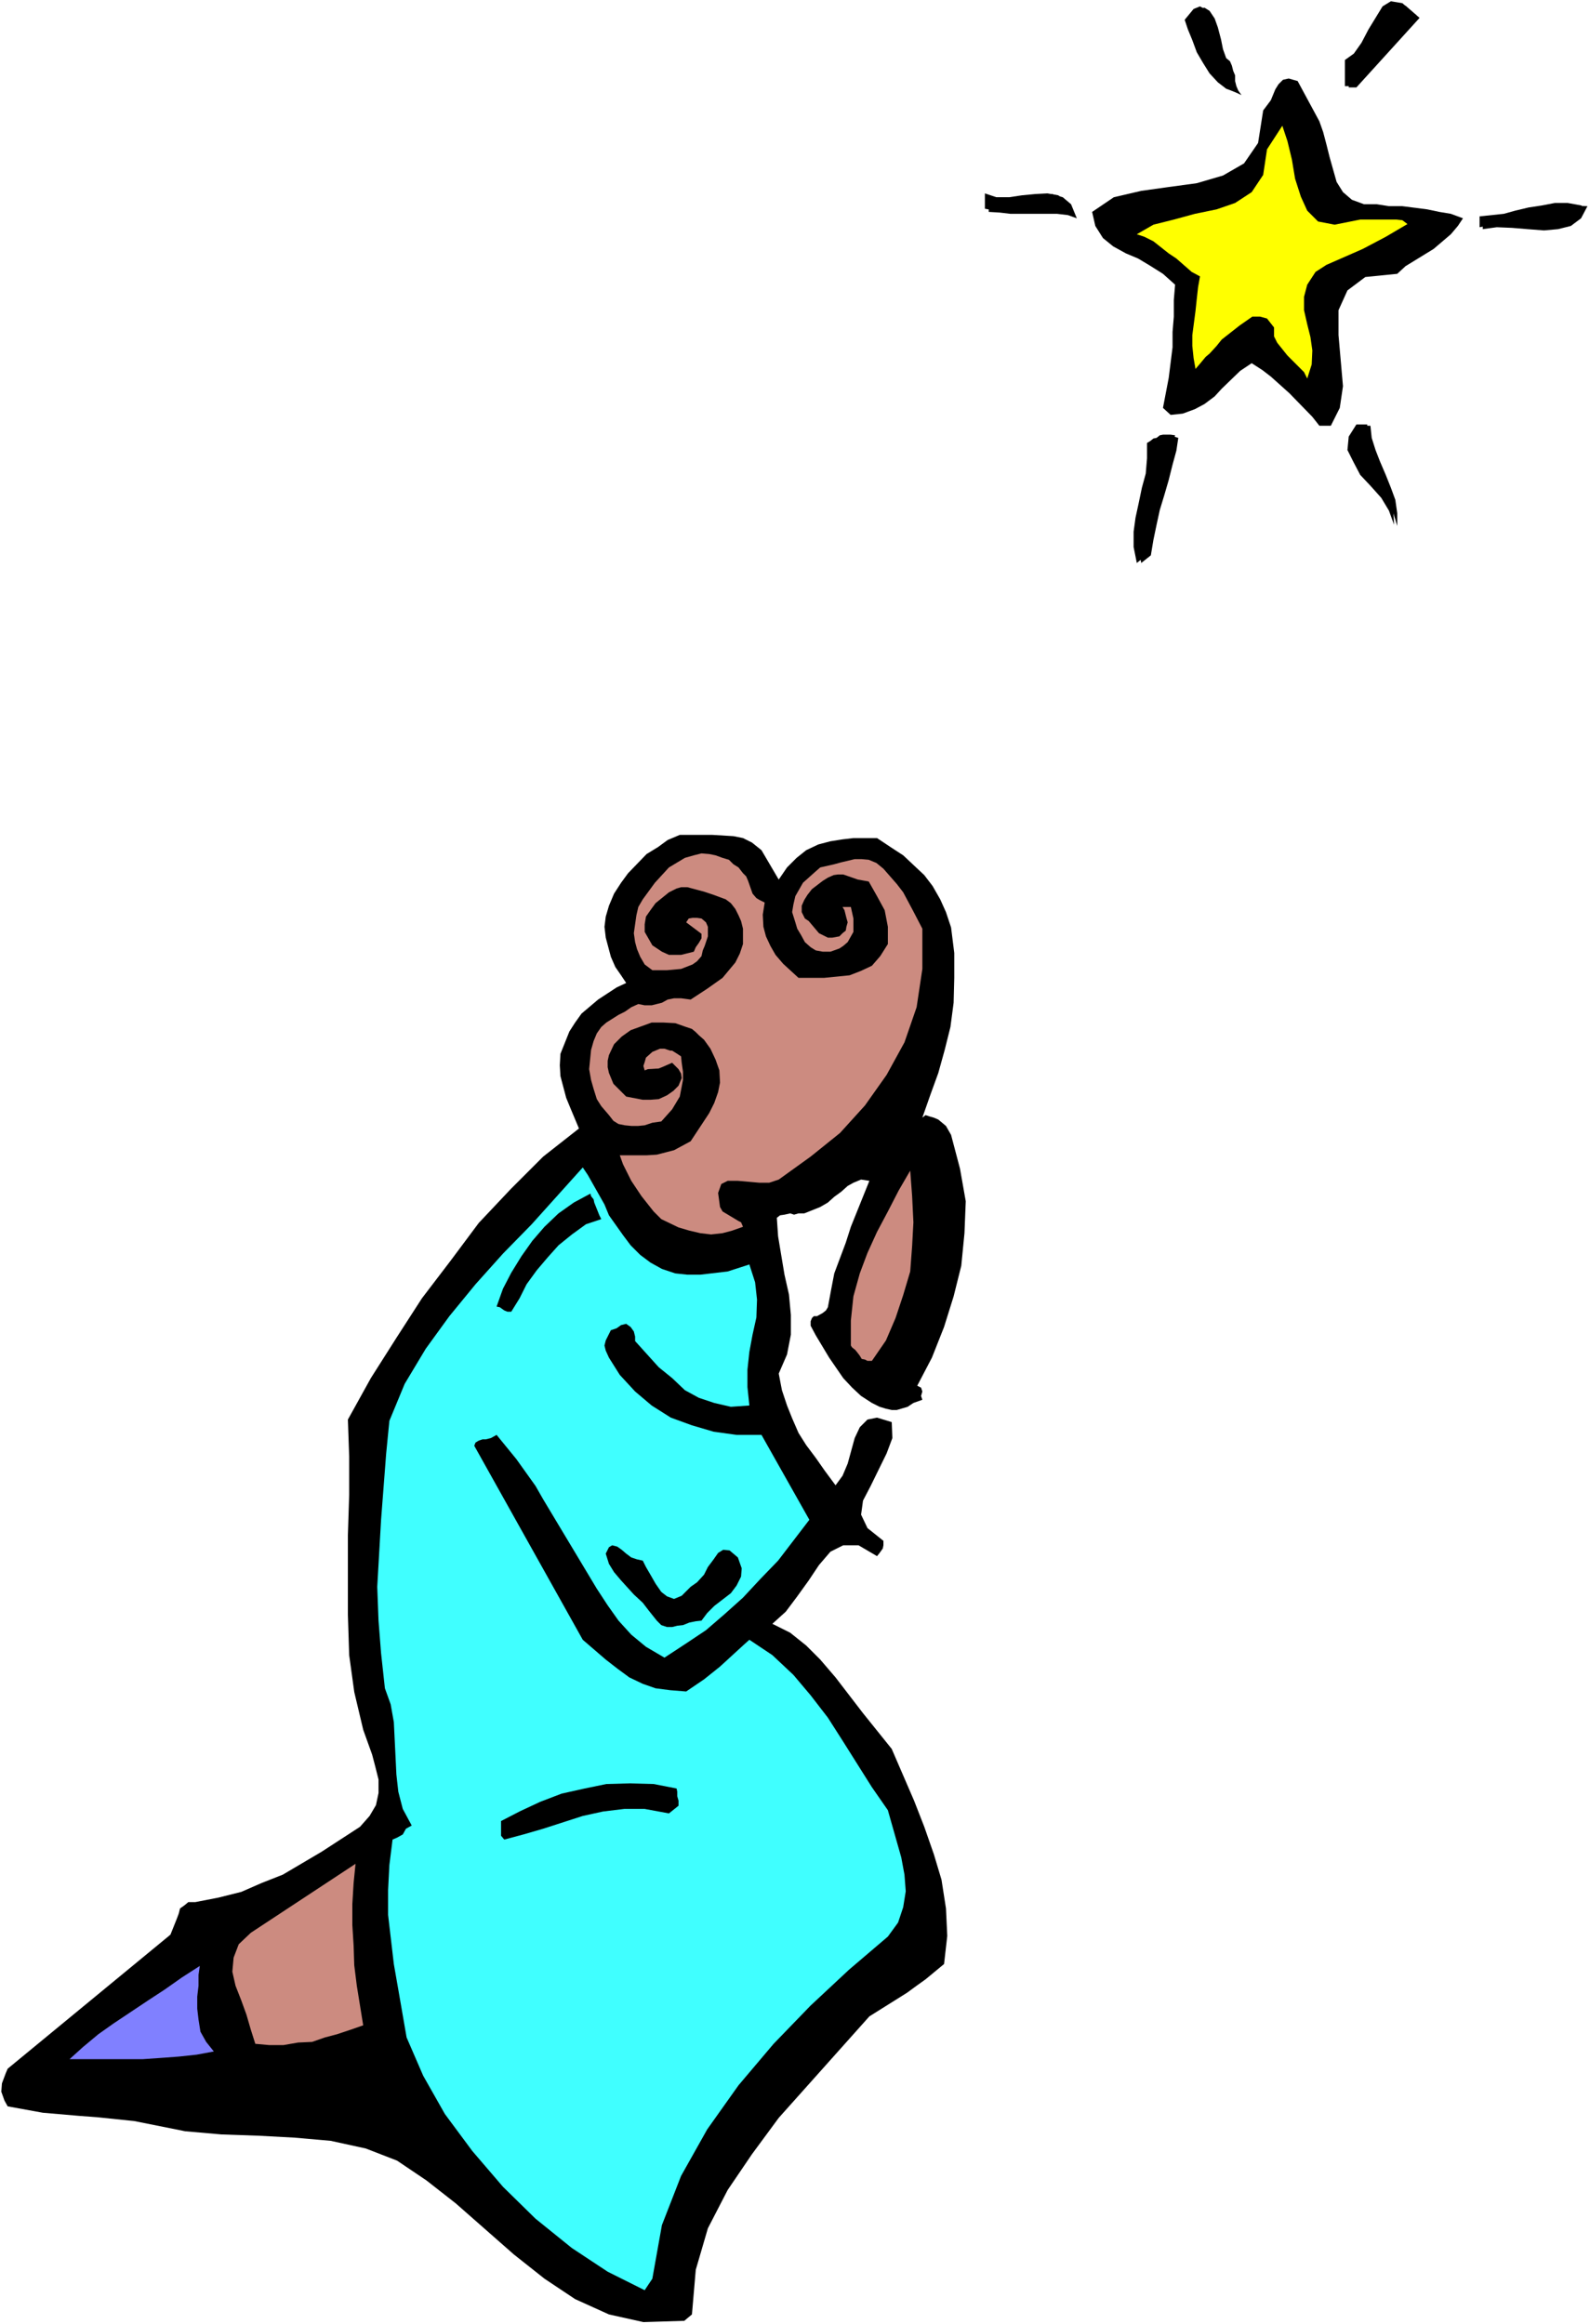 <?xml version="1.0" encoding="UTF-8" standalone="no"?>
<svg
   version="1.0"
   width="106.504mm"
   height="155.668mm"
   id="svg33"
   sodipodi:docname="Prayer 41.wmf"
   xmlns:inkscape="http://www.inkscape.org/namespaces/inkscape"
   xmlns:sodipodi="http://sodipodi.sourceforge.net/DTD/sodipodi-0.dtd"
   xmlns="http://www.w3.org/2000/svg"
   xmlns:svg="http://www.w3.org/2000/svg">
  <rect width="100%" height="100%" fill="#333333" stroke="none"/>
  <sodipodi:namedview
     id="namedview33"
     pagecolor="#ffffff"
     bordercolor="#000000"
     borderopacity="0.25"
     inkscape:showpageshadow="2"
     inkscape:pageopacity="0.0"
     inkscape:pagecheckerboard="0"
     inkscape:deskcolor="#d1d1d1"
     inkscape:document-units="mm" />
  <defs
     id="defs1">
    <pattern
       id="WMFhbasepattern"
       patternUnits="userSpaceOnUse"
       width="6"
       height="6"
       x="0"
       y="0" />
  </defs>
  <path
     style="fill:#ffffff;fill-opacity:1;fill-rule:evenodd;stroke:none"
     d="M 0,588.353 H 402.535 V 0 H 0 Z"
     id="path1" />
  <path
     style="fill:#000000;fill-opacity:1;fill-rule:evenodd;stroke:none"
     d="M 359.389,4.525 343.391,22.138 h -1.939 v -6.625 l 2.424,-1.616 1.939,-2.909 1.616,-2.909 1.939,-3.393 1.778,-2.424 2.101,-1.454 2.586,0.646 z"
     id="path2" />
  <path
     style="fill:#000000;fill-opacity:1;fill-rule:evenodd;stroke:none"
     d="m 310.425,14.705 0.97,0.808 0.485,1.131 0.323,1.293 0.485,1.131 v 1.454 l 0.323,1.293 0.485,1.131 0.808,1.131 -2.424,-1.131 -2.586,-1.616 -1.778,-2.262 -1.778,-2.424 -1.616,-3.07 -1.454,-2.747 -0.97,-3.07 -0.97,-2.424 2.262,-2.909 1.939,-0.485 1.293,0.808 1.293,1.939 0.808,2.262 0.808,3.07 0.485,2.424 z"
     id="path3" />
  <path
     style="fill:#000000;fill-opacity:1;fill-rule:evenodd;stroke:none"
     d="m 334.018,30.702 0.97,2.747 0.808,3.07 0.808,3.232 1.778,6.302 1.616,2.585 2.262,1.939 3.07,1.131 h 3.232 l 3.07,0.485 h 3.394 l 6.302,0.808 3.07,0.646 2.909,0.485 3.07,1.131 -1.293,1.939 -1.778,2.101 -4.363,3.717 -7.11,4.363 -2.101,1.939 -8.08,0.808 -4.525,3.393 -2.262,5.009 v 6.302 l 1.131,12.927 -0.808,5.494 -2.262,4.525 h -2.909 l -1.778,-2.262 -5.817,-5.979 -4.686,-4.201 -2.101,-1.616 -2.747,-1.778 -2.909,1.939 -4.686,4.525 -1.778,1.939 -2.586,1.939 -2.424,1.293 -3.07,1.131 -3.07,0.323 -1.939,-1.778 1.454,-7.595 0.97,-7.756 v -3.878 l 0.323,-3.878 v -4.201 l 0.323,-3.878 -3.07,-2.747 -3.07,-1.939 -3.232,-1.939 -3.07,-1.293 -3.232,-1.778 -2.586,-2.101 -1.939,-3.07 -0.808,-3.555 5.494,-3.717 6.949,-1.616 6.949,-0.97 7.11,-0.97 6.625,-1.939 5.333,-3.07 3.555,-5.171 1.293,-8.241 1.939,-2.585 1.131,-2.747 0.808,-1.293 1.131,-1.131 1.454,-0.323 2.262,0.646 z"
     id="path4" />
  <path
     style="fill:#000000;fill-opacity:1;fill-rule:evenodd;stroke:none"
     d="m 345.33,56.072 h 7.595 l 1.778,0.323 1.293,0.323 1.454,0.485 -5.817,3.555 -5.817,3.07 -6.141,2.424 -3.07,1.454 -2.586,1.616 -2.262,3.07 -0.646,3.07 v 3.232 l 0.97,3.717 0.97,6.787 v 3.555 l -0.97,3.878 -1.131,-1.616 -1.131,-1.616 -3.07,-2.585 -1.293,-1.616 -1.131,-1.616 -0.97,-1.939 v -2.262 l -1.616,-1.778 -1.616,-0.97 h -1.939 l -1.616,0.97 -1.616,0.97 -1.778,1.454 -2.747,2.262 -1.293,1.778 -1.616,1.939 -1.293,0.808 -1.778,1.778 -0.646,1.131 -0.808,-2.909 -0.323,-2.747 V 85.32 l 0.97,-6.302 0.485,-3.07 0.808,-5.817 -4.201,-2.424 -5.656,-4.686 -2.101,-1.454 -2.101,-0.808 -1.939,-0.808 4.04,-2.747 5.171,-1.454 5.171,-1.293 5.817,-1.131 4.848,-1.616 4.201,-3.07 2.586,-4.201 0.97,-6.302 3.717,-5.494 1.616,3.878 1.131,4.686 0.485,4.686 1.454,4.686 1.616,3.555 2.747,2.585 4.363,0.808 z"
     id="path5" />
  <path
     style="fill:#000000;fill-opacity:1;fill-rule:evenodd;stroke:none"
     d="m 272.612,55.264 -2.262,-0.808 -2.747,-0.323 h -2.909 -2.909 -3.07 -2.909 l -2.747,-0.323 -2.747,-0.162 v -4.201 l 2.909,1.131 h 3.07 l 3.394,-0.646 3.232,-0.162 3.394,-0.646 2.747,0.808 2.101,1.778 z"
     id="path6" />
  <path
     style="fill:#000000;fill-opacity:1;fill-rule:evenodd;stroke:none"
     d="m 401.888,52.194 -1.616,3.07 -2.586,1.939 -3.232,0.808 -3.555,0.323 -4.201,-0.323 -3.878,-0.323 -3.878,-0.162 -3.555,0.485 v -2.747 l 3.07,-0.323 3.07,-0.162 3.232,-0.97 3.07,-0.485 3.232,-0.808 3.393,-0.485 h 3.555 z"
     id="path7" />
  <path
     style="fill:#000000;fill-opacity:1;fill-rule:evenodd;stroke:none"
     d="m 346.946,107.781 0.323,3.07 0.97,3.07 1.131,2.909 1.454,3.393 1.293,3.232 1.131,3.07 0.485,3.393 v 3.232 l -0.97,-3.232 -1.939,-3.393 -2.747,-3.07 -2.424,-2.747 -2.262,-3.232 -1.131,-3.07 v -3.393 l 2.101,-3.232 z"
     id="path8" />
  <path
     style="fill:#000000;fill-opacity:1;fill-rule:evenodd;stroke:none"
     d="m 298.305,110.852 -0.485,3.232 -0.97,3.555 -0.97,3.878 -1.131,3.878 -1.131,3.717 -0.808,3.717 -0.808,3.878 -0.646,3.878 -2.424,1.939 -0.808,-3.878 v -3.555 l 0.485,-3.878 0.808,-3.555 0.97,-3.555 0.808,-3.717 0.162,-3.717 v -3.878 l 0.808,-0.646 0.808,-0.162 0.97,-0.646 0.808,-0.323 0.808,-0.485 h 0.808 0.808 z"
     id="path9" />
  <path
     style="fill:#000000;fill-opacity:1;fill-rule:evenodd;stroke:none"
     d="m 192.784,215.239 4.363,7.433 2.101,-3.07 2.424,-2.424 2.424,-1.939 3.07,-1.454 3.07,-0.808 3.07,-0.485 2.747,-0.323 h 3.232 2.747 l 3.394,2.262 3.232,2.101 2.747,2.585 2.586,2.424 2.101,2.747 1.939,3.393 1.454,3.232 1.293,3.878 0.808,6.464 v 6.302 l -0.162,6.302 -0.808,6.14 -1.454,5.817 -1.616,5.817 -1.939,5.333 -2.101,5.979 0.808,-0.646 0.97,0.323 1.131,0.323 1.131,0.485 1.939,1.616 1.293,2.262 2.262,8.564 1.454,8.241 -0.323,8.08 -0.808,8.241 -1.939,7.756 -2.424,7.756 -3.07,7.756 -3.717,7.11 0.97,0.485 0.323,0.97 -0.323,1.131 0.323,0.97 -2.262,0.808 -1.454,0.97 -2.747,0.808 h -1.293 l -1.454,-0.323 -1.616,-0.485 -1.939,-0.97 -2.747,-1.778 -2.262,-2.101 -2.262,-2.424 -3.555,-5.171 -3.394,-5.656 -1.293,-2.424 v -1.131 l 0.323,-0.808 0.485,-0.485 h 0.808 l 1.454,-0.808 0.808,-0.646 0.485,-0.808 0.808,-4.363 0.808,-4.201 1.454,-3.878 1.454,-3.878 1.293,-4.04 4.686,-11.635 -2.101,-0.323 -1.939,0.808 -1.454,0.808 -1.616,1.454 -1.778,1.293 -1.616,1.454 -1.939,1.131 -4.04,1.616 h -1.454 l -1.131,0.323 -0.97,-0.323 -1.454,0.323 -1.131,0.162 -0.808,0.646 0.323,4.686 1.616,9.695 1.131,5.009 0.485,5.171 v 5.009 l -0.97,5.009 -2.101,4.848 0.808,4.201 1.293,3.878 1.293,3.232 1.616,3.717 1.939,3.07 2.424,3.232 2.262,3.232 2.747,3.717 1.778,-2.424 1.293,-3.07 1.778,-6.464 1.293,-2.747 1.939,-1.939 2.424,-0.485 3.717,1.131 0.162,4.04 -1.454,3.878 -4.04,8.241 -1.939,3.717 -0.485,3.555 1.616,3.393 4.04,3.232 v 1.131 l -0.162,0.808 -0.808,1.131 -0.646,0.808 -4.686,-2.747 h -3.878 l -3.232,1.616 -2.909,3.393 -2.586,3.878 -2.909,4.04 -2.909,3.878 -3.394,3.07 4.525,2.262 4.04,3.232 3.555,3.555 3.878,4.525 6.949,9.049 7.272,9.049 5.656,13.089 2.586,6.625 2.424,6.948 1.939,6.464 1.131,7.272 0.323,6.948 -0.808,7.11 -4.686,3.878 -2.262,1.616 -2.424,1.778 -9.534,5.979 -22.947,25.693 -6.787,9.211 -6.141,9.049 -5.009,9.695 -3.07,10.503 -0.97,11.311 -1.939,1.616 -10.342,0.323 -8.726,-1.939 -8.565,-3.878 -7.757,-5.171 -7.757,-6.14 -14.705,-12.927 -7.433,-5.817 -7.433,-5.009 -7.918,-3.07 -8.888,-1.939 -9.211,-0.808 -9.049,-0.485 -9.373,-0.323 -9.211,-0.808 -12.928,-2.585 -9.373,-0.97 -4.363,-0.323 -9.373,-0.808 -8.888,-1.616 -0.808,-1.454 -0.808,-2.262 0.162,-2.101 0.97,-2.585 0.485,-1.131 41.207,-33.934 0.97,-2.424 0.646,-1.616 0.485,-1.293 0.323,-1.293 1.131,-0.808 0.97,-0.808 h 1.778 l 5.817,-1.131 5.817,-1.454 5.171,-2.262 5.333,-2.101 9.857,-5.817 9.696,-6.302 2.424,-2.747 1.616,-2.747 0.646,-3.07 v -3.393 l -0.808,-3.232 -0.808,-3.07 -2.262,-6.302 -2.262,-9.534 -1.293,-9.372 -0.323,-10.18 v -20.199 l 0.323,-10.18 v -9.695 l -0.323,-9.372 5.817,-10.503 6.464,-10.18 6.464,-10.019 7.272,-9.534 7.11,-9.534 8.08,-8.564 8.241,-8.241 9.049,-7.11 -2.101,-5.009 -1.131,-2.747 -1.454,-5.494 -0.162,-2.747 0.162,-2.909 2.262,-5.656 1.454,-2.262 1.616,-2.262 4.201,-3.555 4.686,-3.07 2.424,-1.131 -1.293,-1.939 -1.454,-2.101 -1.131,-2.585 -1.293,-4.848 -0.323,-2.747 0.323,-2.585 0.808,-2.747 1.293,-3.07 1.778,-2.747 1.778,-2.424 4.686,-4.848 2.909,-1.778 2.424,-1.778 3.07,-1.293 h 8.241 l 5.333,0.323 2.424,0.485 2.262,1.131 z"
     id="path10" />
  <path
     style="fill:#000000;fill-opacity:1;fill-rule:evenodd;stroke:none"
     d="m 189.228,221.865 0.808,0.808 0.323,0.808 1.293,3.555 0.646,0.808 0.97,0.808 1.454,0.646 -0.808,3.07 0.162,2.747 0.646,2.424 1.454,2.747 1.293,1.939 1.778,2.262 3.717,3.878 h 6.625 l 6.787,-0.808 2.586,-1.131 2.909,-1.454 2.101,-2.101 1.778,-3.07 v -4.686 l -0.97,-4.201 -1.616,-3.878 -2.424,-3.232 -2.586,-0.646 -1.293,-0.485 -2.586,-0.808 h -0.97 -1.454 l -1.131,0.808 -1.293,0.485 -2.909,2.262 -1.778,2.747 -0.646,1.616 v 1.778 l 1.131,1.616 1.616,1.616 1.778,1.939 0.808,0.646 1.293,0.808 h 1.131 l 1.939,-0.323 1.293,-1.616 0.646,-1.939 -0.808,-2.262 -0.323,-1.131 -0.323,-0.808 h 2.101 l 0.808,3.07 v 1.616 l -0.323,1.454 -0.485,1.293 -0.646,1.454 -0.808,0.808 -1.131,0.485 -2.262,0.97 -1.939,0.162 -1.616,-0.485 -1.454,-0.808 -1.293,-1.454 -2.262,-3.232 -0.808,-1.778 -0.485,-2.101 v -2.262 l 0.485,-1.939 2.262,-3.232 2.747,-3.07 1.616,-1.454 3.394,-0.485 1.939,-0.646 3.555,-0.808 h 1.616 l 1.616,0.323 1.939,0.808 1.939,1.454 1.778,1.939 1.616,1.939 1.454,2.424 2.424,4.686 2.262,4.686 0.162,9.857 -1.293,9.695 -3.07,8.888 -4.201,8.241 -5.494,7.433 -6.625,7.272 -7.272,5.979 -7.918,5.656 -2.424,0.808 h -2.909 l -5.656,-0.323 h -2.262 l -1.616,0.808 -0.808,2.262 0.162,3.878 0.808,0.808 0.646,0.808 1.939,0.808 h 0.808 l 0.808,0.646 0.485,0.162 0.646,1.131 -5.333,1.939 h -3.07 -2.586 l -2.909,-0.485 -2.424,-0.808 -2.424,-1.131 -2.262,-0.808 -3.232,-4.201 -2.586,-3.878 -3.555,-5.979 -0.646,-2.101 2.262,-0.162 h 2.424 l 4.525,-0.646 4.04,-0.97 4.201,-2.262 3.394,-4.363 1.616,-2.585 1.131,-2.424 1.131,-2.909 0.162,-2.424 v -2.909 l -0.808,-2.747 -1.454,-2.909 -1.616,-2.101 -1.939,-1.939 -1.131,-1.131 -0.97,-0.646 -3.394,-0.808 -2.747,-0.323 -2.747,0.323 -2.747,0.808 -2.747,1.131 -2.262,1.616 -1.939,2.101 -1.293,2.747 -0.646,1.616 v 1.293 l 0.323,1.454 0.485,1.293 0.808,1.454 2.262,2.101 1.131,1.293 3.878,0.808 h 2.262 l 2.101,-0.323 1.939,-0.808 1.616,-1.131 1.131,-1.616 1.131,-1.778 -0.323,-1.293 -0.808,-0.808 -0.808,-0.808 -0.485,-0.646 -3.394,1.131 -2.424,0.323 -0.808,0.323 -0.646,-1.131 0.323,-1.131 0.323,-1.131 1.616,-1.454 1.939,-0.808 h 1.131 l 2.747,1.131 1.131,1.131 0.485,1.616 0.323,4.201 -0.808,3.878 -1.939,3.555 -3.07,3.393 -3.878,0.485 -1.616,0.323 -1.616,0.323 -2.101,-0.323 -1.293,-0.646 -1.454,-1.131 -2.909,-3.232 -1.454,-1.939 -0.808,-2.585 -0.646,-2.101 -0.162,-2.747 v -2.424 l 0.485,-2.585 1.454,-4.363 1.131,-1.454 1.293,-1.454 6.464,-3.555 1.616,-0.808 1.616,0.323 h 1.616 l 2.909,-0.808 1.293,-0.323 1.616,-0.485 h 1.616 l 2.262,0.485 4.201,-2.747 4.04,-3.232 3.07,-3.717 1.131,-2.101 1.131,-2.262 v -3.878 l -0.323,-1.939 -0.485,-1.616 -1.131,-1.616 -1.131,-1.454 -1.454,-1.131 -1.616,-0.808 -6.949,-1.939 -2.747,-0.323 -1.293,0.323 -1.616,1.131 -1.939,1.293 -1.778,1.454 -0.97,1.616 -1.131,1.454 -0.646,2.262 0.323,1.778 1.939,3.393 1.293,1.131 1.293,0.485 1.616,0.646 2.909,0.162 1.778,-0.162 1.616,-0.323 v -0.808 l 0.808,-1.131 0.646,-0.485 0.485,-1.131 v -1.454 l -3.555,-3.07 0.485,-0.808 h 0.808 l 2.262,0.323 0.808,0.808 0.808,1.131 v 1.131 1.293 l -0.485,1.131 -1.131,3.555 -1.131,1.454 -1.131,1.131 -3.07,0.97 -3.555,0.323 h -3.232 l -1.939,-1.616 -1.454,-1.616 -0.808,-1.939 -0.485,-1.939 -0.323,-2.585 v -1.778 l 0.485,-2.262 0.646,-2.262 0.97,-2.262 3.07,-3.717 3.717,-3.878 1.939,-1.454 2.101,-1.131 2.262,-0.808 1.939,-0.323 h 1.939 l 1.616,0.323 3.07,1.454 1.454,0.97 1.293,1.131 z"
     id="path11" />
  <path
     style="fill:#000000;fill-opacity:1;fill-rule:evenodd;stroke:none"
     d="m 160.788,315.749 2.101,2.585 2.909,2.101 2.747,1.454 3.232,1.131 3.394,0.162 h 3.232 l 6.949,-0.808 5.494,-1.939 1.454,4.363 0.485,4.525 -0.323,4.363 -0.485,4.686 -0.808,4.525 -0.808,4.363 -0.323,4.363 0.808,4.848 -4.686,0.162 -4.04,-0.485 -3.878,-1.778 -3.717,-2.101 -3.232,-2.747 -9.696,-9.211 v -1.293 l -0.323,-1.454 -0.485,-1.131 -1.131,-0.808 -1.454,0.323 -1.293,0.485 -1.131,0.808 -1.616,2.262 v 1.454 1.293 l 3.878,6.464 3.878,4.04 4.04,3.393 5.009,3.232 5.171,1.939 5.656,1.616 5.817,0.97 h 5.979 l 12.12,21.492 -3.878,5.332 -3.878,4.848 -8.726,9.695 -9.373,8.08 -5.333,3.555 -5.171,3.232 -4.686,-2.747 -3.555,-3.232 -3.394,-3.717 -2.747,-3.555 -2.747,-4.201 -9.534,-16.159 -1.778,-3.393 -4.525,-6.302 -4.686,-6.948 -4.848,-5.979 -1.454,0.808 -1.616,0.162 h -0.808 l -0.808,0.323 -0.646,0.323 -0.323,0.808 27.471,49.124 5.494,5.009 3.07,2.424 3.232,1.939 3.07,1.778 3.555,1.293 3.878,0.485 h 4.201 l 4.04,-2.909 4.525,-3.393 3.555,-3.555 3.555,-3.07 5.817,3.878 5.171,5.009 4.525,4.848 4.04,5.979 11.473,17.937 3.878,5.817 0.97,3.555 2.262,8.241 1.131,4.363 0.323,4.201 -0.646,4.201 -1.454,3.878 -2.586,3.555 -9.696,8.241 -9.696,9.211 -9.696,9.534 -8.888,10.503 -7.757,11.15 -6.625,11.796 -4.525,12.766 -2.262,13.574 -1.939,2.424 -9.696,-4.686 -9.373,-5.979 -8.888,-7.272 -8.241,-8.241 -7.757,-8.888 -6.625,-9.372 -5.494,-9.695 -4.201,-9.857 -1.454,-6.14 -0.808,-5.817 -1.293,-6.464 -1.454,-12.281 v -6.464 l 0.323,-6.302 0.808,-6.14 1.454,-0.808 1.939,-2.262 1.293,-0.97 -2.424,-4.201 -1.131,-4.201 -0.485,-4.363 -0.323,-13.25 -0.808,-4.363 -1.454,-4.201 -1.293,-8.888 -0.646,-8.564 v -8.241 l 0.808,-16.805 1.131,-16.967 0.808,-8.403 3.878,-9.211 5.333,-8.888 5.979,-8.241 13.897,-15.674 13.736,-15.028 6.464,-7.11 1.293,2.262 5.494,10.18 1.778,2.424 1.293,2.585 z"
     id="path12" />
  <path
     style="fill:#000000;fill-opacity:1;fill-rule:evenodd;stroke:none"
     d="m 222.032,344.835 h -1.131 l -0.808,-0.323 -0.808,-0.485 -0.485,-0.323 -0.646,-0.485 -0.808,-0.97 -0.485,-0.485 -0.485,-0.323 v -6.625 l 0.808,-5.817 1.616,-5.817 1.939,-5.171 2.424,-5.494 2.586,-5.332 2.586,-5.171 2.909,-5.333 0.808,6.625 0.162,6.302 -0.162,6.464 -0.808,6.302 -1.454,6.14 -1.939,5.817 -2.424,5.171 z"
     id="path13" />
  <path
     style="fill:#000000;fill-opacity:1;fill-rule:evenodd;stroke:none"
     d="m 153.354,309.447 -3.878,1.293 -3.717,2.585 -3.232,2.424 -2.747,3.393 -2.747,3.232 -2.424,3.555 -2.262,3.393 -1.616,3.555 h -1.454 l -0.808,-0.485 -0.808,-0.808 -0.808,-0.646 1.293,-4.363 2.262,-4.201 2.424,-4.04 3.07,-3.717 3.07,-3.555 3.232,-3.393 3.878,-2.747 4.201,-2.101 0.485,0.485 0.646,0.808 0.323,0.808 0.485,0.97 v 0.808 l 0.323,0.808 0.162,0.808 z"
     id="path14" />
  <path
     style="fill:#000000;fill-opacity:1;fill-rule:evenodd;stroke:none"
     d="m 175.654,402.523 1.616,-1.454 1.778,-1.939 1.293,-1.939 1.454,-1.939 1.131,-1.616 1.293,-0.808 1.616,0.323 2.262,1.616 0.808,2.747 -0.323,2.262 -0.97,1.939 -1.778,1.939 -1.939,1.616 -2.101,1.939 -1.778,1.616 -1.293,2.262 h -1.778 l -1.293,0.323 -1.293,0.162 -1.778,0.646 -1.293,0.162 h -1.454 l -1.293,-0.485 -1.131,-0.808 -1.939,-2.747 -1.939,-1.939 -1.939,-1.939 -1.778,-1.778 -1.616,-1.778 -1.616,-2.262 -1.293,-2.262 -1.131,-2.424 0.808,-1.454 1.131,-0.485 1.131,0.323 1.293,0.485 1.131,0.808 1.131,1.131 1.293,0.485 1.454,0.646 1.131,1.293 1.131,1.939 0.97,2.262 1.778,1.939 1.293,1.454 1.616,0.485 1.939,-0.485 z"
     id="path15" />
  <path
     style="fill:#000000;fill-opacity:1;fill-rule:evenodd;stroke:none"
     d="m 172.099,453.263 0.323,1.131 0.162,0.97 v 0.485 l 0.323,0.485 v 0.808 l 0.323,0.808 -3.07,1.939 -5.817,-1.293 -5.333,-0.323 -5.171,0.646 -5.009,1.293 -5.171,1.616 -5.009,1.616 -5.009,1.778 -5.009,1.293 -0.808,-0.97 v -1.454 -1.454 l 0.323,-0.97 4.363,-2.747 5.333,-2.262 5.494,-2.262 5.817,-1.131 5.494,-0.97 6.141,-0.323 5.494,0.323 z"
     id="path16" />
  <path
     style="fill:#000000;fill-opacity:1;fill-rule:evenodd;stroke:none"
     d="m 93.079,513.537 -3.394,1.131 -3.232,0.808 -3.232,0.808 -3.394,1.131 -3.394,0.485 -3.555,0.323 h -3.555 l -3.555,-0.323 -1.131,-3.555 -1.131,-3.555 -1.616,-3.555 -1.131,-3.555 -0.808,-3.717 0.162,-3.555 1.454,-3.393 3.07,-3.232 26.502,-17.937 -0.808,5.171 -0.323,5.333 v 5.171 l 0.323,5.494 0.485,5.009 0.646,5.332 0.808,5.009 z"
     id="path17" />
  <path
     style="fill:#000000;fill-opacity:1;fill-rule:evenodd;stroke:none"
     d="m 55.427,519.839 -4.686,0.808 -4.363,0.646 -4.686,0.323 -4.363,0.162 H 32.642 27.956 23.27 l -4.686,0.323 3.555,-3.555 3.878,-3.07 3.717,-2.747 4.525,-2.747 4.04,-3.07 4.525,-2.747 4.363,-2.747 4.363,-3.07 -0.162,2.424 v 2.585 l -0.323,3.07 v 2.747 2.747 l 0.808,3.07 1.454,2.747 z"
     id="path18" />
  <path
     style="fill:#000000;fill-opacity:1;fill-rule:evenodd;stroke:none"
     d="M 358.581,3.878 342.583,21.815 h -2.101 v -6.625 l 2.262,-1.616 1.939,-2.747 1.778,-3.393 1.778,-2.909 1.778,-2.909 2.101,-1.293 2.909,0.485 z"
     id="path19" />
  <path
     style="fill:#000000;fill-opacity:1;fill-rule:evenodd;stroke:none"
     d="m 309.294,14.382 0.808,0.808 0.97,1.131 v 1.131 l 0.485,1.131 0.323,1.293 v 1.454 l 0.323,1.131 0.808,0.97 -2.586,-0.97 -2.101,-1.616 -2.101,-2.262 -1.616,-2.585 -1.616,-2.747 -1.131,-3.07 -1.131,-2.747 -0.808,-2.424 2.262,-2.747 1.616,-0.646 1.454,0.808 0.97,2.101 0.97,2.101 0.485,3.07 0.808,2.424 z"
     id="path20" />
  <path
     style="fill:#ffff00;fill-opacity:1;fill-rule:evenodd;stroke:none"
     d="m 344.36,55.587 h 7.595 1.616 l 1.454,0.162 1.293,0.97 -5.494,3.232 -5.817,3.07 -9.211,4.04 -2.747,1.778 -2.101,3.232 -0.808,3.07 v 3.393 l 0.808,3.555 0.808,3.232 0.485,3.393 -0.162,3.555 -1.131,3.555 -0.808,-1.616 -1.454,-1.454 -2.747,-2.747 -1.293,-1.616 -1.293,-1.616 -0.808,-1.616 v -2.262 l -1.778,-2.262 -1.778,-0.485 h -1.939 l -3.232,2.262 -4.525,3.555 -1.293,1.616 -1.778,1.939 -0.97,0.808 -1.616,1.939 -0.97,1.131 -0.485,-2.747 -0.323,-3.07 v -2.747 l 0.808,-6.14 0.323,-3.07 0.323,-2.909 0.485,-2.747 -2.101,-1.131 -3.878,-3.393 -1.939,-1.293 -3.878,-3.07 -2.262,-1.131 -1.939,-0.646 4.201,-2.424 5.171,-1.293 5.333,-1.454 5.494,-1.131 4.686,-1.616 4.201,-2.747 2.909,-4.363 0.97,-6.464 3.878,-5.979 1.293,3.878 1.131,4.686 0.808,4.848 1.454,4.525 1.616,3.555 2.747,2.747 4.201,0.808 z"
     id="path21" />
  <path
     style="fill:#000000;fill-opacity:1;fill-rule:evenodd;stroke:none"
     d="m 271.804,54.779 -2.424,-0.97 -2.586,-0.162 h -2.909 -3.07 -3.07 -3.07 l -2.747,-0.323 -2.586,-0.485 v -3.878 l 2.909,0.97 h 3.232 l 3.232,-0.485 3.394,-0.323 3.07,-0.162 2.747,0.485 2.262,1.939 z"
     id="path22" />
  <path
     style="fill:#000000;fill-opacity:1;fill-rule:evenodd;stroke:none"
     d="m 400.434,52.032 -1.616,2.909 -2.101,1.939 -3.394,0.646 -3.555,0.162 -4.201,-0.162 -3.878,-0.323 -3.878,-0.323 -3.232,0.646 v -2.747 l 3.07,-0.323 3.07,-0.323 2.909,-0.808 3.394,-0.808 3.232,-0.485 3.394,-0.646 h 3.232 z"
     id="path23" />
  <path
     style="fill:#000000;fill-opacity:1;fill-rule:evenodd;stroke:none"
     d="m 346.138,107.458 v 3.07 l 0.808,3.07 1.293,3.07 1.454,3.232 1.454,3.07 0.97,3.393 0.646,3.232 0.162,3.232 -1.293,-3.555 -1.939,-3.232 -2.747,-3.07 -2.586,-2.747 -1.778,-3.393 -1.454,-2.909 0.323,-3.393 1.939,-3.07 z"
     id="path24" />
  <path
     style="fill:#000000;fill-opacity:1;fill-rule:evenodd;stroke:none"
     d="m 297.498,110.205 -0.808,3.393 -0.808,3.878 -1.131,3.555 -0.808,3.878 -1.131,3.555 -1.131,3.878 -0.808,3.878 -0.485,4.201 -2.586,2.101 -0.808,-4.04 v -3.878 l 0.485,-3.555 0.808,-3.717 0.808,-3.878 0.97,-3.555 0.323,-3.878 v -3.878 l 0.808,-0.485 0.808,-0.646 0.808,-0.162 0.808,-0.646 0.808,-0.162 h 0.808 1.131 z"
     id="path25" />
  <path
     style="fill:#cc8b80;fill-opacity:1;fill-rule:evenodd;stroke:none"
     d="m 188.097,221.057 0.808,0.808 0.485,1.131 1.131,3.232 0.97,1.131 0.808,0.485 1.293,0.646 -0.485,3.07 0.162,3.07 0.646,2.424 1.131,2.424 1.293,2.262 1.939,2.262 3.878,3.555 h 6.464 l 6.464,-0.646 2.909,-1.131 2.747,-1.293 2.101,-2.424 1.939,-3.07 v -4.363 l -0.808,-4.201 -1.939,-3.555 -2.101,-3.717 -2.747,-0.485 -3.717,-1.293 h -1.293 l -1.131,0.162 -1.454,0.646 -1.293,0.808 -2.747,2.101 -1.131,1.454 -0.808,1.293 -0.646,1.454 v 1.616 l 0.808,1.616 0.97,0.646 2.586,3.07 0.97,0.485 1.293,0.646 h 1.131 l 1.778,-0.323 0.808,-0.808 0.808,-0.646 0.162,-0.97 0.323,-1.131 -0.323,-1.131 -0.485,-1.939 -0.485,-0.808 h 2.101 l 0.646,2.909 v 1.778 1.616 l -1.454,2.585 -1.131,0.97 -0.97,0.646 -2.262,0.808 h -1.939 l -1.778,-0.323 -1.293,-0.808 -1.454,-1.293 -0.97,-1.778 -0.97,-1.616 -0.485,-1.616 -0.808,-2.585 0.323,-1.939 0.485,-2.101 1.939,-3.393 3.07,-2.747 1.293,-1.131 3.555,-0.808 1.778,-0.485 3.394,-0.808 h 1.778 l 1.778,0.162 1.939,0.808 1.778,1.454 3.394,3.878 1.616,2.101 2.586,4.848 2.262,4.363 v 10.18 l -1.454,9.695 -3.07,8.888 -4.525,8.241 -5.494,7.756 -6.302,6.948 -7.433,5.979 -8.08,5.817 -2.424,0.808 h -2.424 l -5.494,-0.485 h -2.586 l -1.616,0.808 -0.808,2.262 0.485,3.555 0.646,1.131 0.808,0.485 3.232,1.939 0.646,0.323 0.485,1.131 -2.747,0.97 -2.424,0.646 -2.909,0.323 -2.747,-0.323 -2.747,-0.646 -2.747,-0.808 -4.363,-2.101 -1.939,-1.939 -3.07,-3.878 -2.586,-3.878 -2.101,-4.201 -0.808,-2.262 h 4.686 2.101 l 2.586,-0.162 4.363,-1.131 4.201,-2.262 4.686,-7.11 1.293,-2.585 0.97,-2.747 0.485,-2.424 -0.162,-3.07 -0.97,-2.747 -1.293,-2.747 -1.616,-2.262 -1.293,-1.131 -0.808,-0.808 -0.97,-0.808 -1.454,-0.485 -2.747,-0.97 -3.07,-0.162 h -2.909 l -5.333,1.939 -2.262,1.616 -1.939,1.939 -1.293,2.747 -0.323,1.454 v 1.616 l 0.323,1.454 1.131,2.747 2.101,2.101 1.131,1.131 4.201,0.808 h 1.939 l 2.101,-0.162 2.101,-0.97 1.616,-1.131 1.293,-1.293 0.808,-1.939 -0.162,-1.131 -0.646,-1.131 -1.616,-1.616 -2.586,1.131 -0.808,0.323 -2.747,0.162 -0.808,0.323 -0.323,-1.131 0.323,-0.97 0.323,-1.131 1.616,-1.454 1.939,-0.808 h 1.131 l 1.454,0.485 h 0.485 l 1.293,0.808 0.97,0.646 0.162,1.616 0.323,2.262 v 2.101 l -0.808,4.201 -1.939,3.232 -2.747,3.07 -2.262,0.323 -1.939,0.646 -1.616,0.162 h -1.778 l -1.616,-0.162 -1.616,-0.323 -1.293,-0.808 -1.131,-1.454 -1.939,-2.262 -1.131,-1.778 -0.808,-2.585 -0.646,-2.262 -0.485,-2.747 0.485,-4.848 0.646,-2.262 0.808,-1.939 1.131,-1.616 1.293,-1.131 3.07,-1.939 1.616,-0.808 1.616,-1.131 1.778,-0.808 1.616,0.323 h 1.778 l 2.586,-0.646 1.454,-0.808 1.616,-0.323 h 1.778 l 2.424,0.323 4.201,-2.747 3.878,-2.747 3.232,-3.878 1.131,-2.262 0.808,-2.424 v -1.939 -1.939 l -0.485,-1.939 -0.646,-1.454 -0.808,-1.616 -1.131,-1.454 -1.293,-0.97 -3.07,-1.131 -2.424,-0.808 -4.201,-1.131 h -1.616 l -1.131,0.323 -1.939,0.97 -3.393,2.747 -1.293,1.778 -1.131,1.616 -0.323,1.939 v 1.939 l 1.939,3.393 1.454,0.97 0.97,0.646 1.778,0.808 h 1.616 1.454 l 3.232,-0.808 0.485,-1.131 0.808,-1.131 0.646,-1.131 v -1.131 l -3.878,-2.909 0.646,-0.97 0.97,-0.162 h 1.131 l 1.131,0.162 1.131,0.97 0.485,1.131 v 2.424 l -0.808,2.424 -0.485,1.131 -0.323,1.454 -1.131,1.293 -1.131,0.808 -2.909,1.131 -3.555,0.323 h -3.717 l -1.939,-1.454 -1.131,-1.939 -0.808,-1.939 -0.485,-1.778 -0.323,-2.262 0.646,-4.525 0.485,-2.101 1.131,-1.939 3.07,-4.201 1.778,-1.939 1.778,-1.939 4.04,-2.424 2.262,-0.646 1.939,-0.485 1.939,0.162 1.616,0.323 1.778,0.646 1.616,0.485 1.131,1.131 1.293,0.808 z"
     id="path26" />
  <path
     style="fill:#40ffff;fill-opacity:1;fill-rule:evenodd;stroke:none"
     d="m 159.656,315.264 2.424,2.424 2.586,1.939 2.909,1.616 3.394,1.131 3.07,0.323 h 3.232 l 6.949,-0.808 5.494,-1.778 1.454,4.525 0.485,4.363 -0.162,4.525 -0.97,4.363 -0.808,4.363 -0.485,4.525 v 4.363 l 0.485,4.686 -4.686,0.323 -4.201,-0.97 -3.878,-1.293 -3.555,-1.939 -3.232,-3.07 -3.394,-2.747 -5.979,-6.625 v -1.131 l -0.323,-1.293 -0.808,-1.131 -1.131,-0.808 -1.293,0.323 -1.131,0.808 -1.454,0.485 -1.293,2.585 -0.323,1.293 0.323,1.293 0.808,1.778 2.747,4.363 3.878,4.201 4.201,3.555 4.848,3.07 5.333,1.939 5.494,1.616 5.817,0.808 h 6.302 l 12.12,21.492 -7.918,10.342 -4.525,4.686 -4.363,4.686 -4.686,4.201 -4.686,4.04 -5.333,3.555 -5.171,3.393 -4.686,-2.747 -3.717,-3.07 -3.232,-3.555 -2.747,-3.878 -2.747,-4.201 -13.574,-22.623 -1.939,-3.393 -4.848,-6.787 -5.009,-6.14 -1.454,0.808 -1.293,0.323 h -0.808 l -0.97,0.323 -0.808,0.485 -0.323,0.808 27.471,49.124 5.817,5.009 2.909,2.262 3.07,2.262 3.393,1.616 3.232,1.131 3.717,0.485 4.04,0.323 4.525,-3.07 4.04,-3.232 5.817,-5.333 1.616,-1.454 5.817,3.878 5.333,5.009 4.363,5.171 4.363,5.656 3.717,5.817 7.433,11.796 4.04,5.817 3.394,11.958 0.808,4.363 0.323,4.201 -0.646,4.04 -1.293,3.878 -2.586,3.555 -9.857,8.403 -9.696,9.049 -9.373,9.695 -8.888,10.503 -7.918,11.15 -6.625,11.796 -4.848,12.443 -2.424,13.574 -1.939,2.909 -9.373,-4.686 -9.049,-5.979 -9.211,-7.433 -8.241,-8.08 -7.757,-9.049 -6.949,-9.372 -5.494,-9.695 -4.201,-9.695 -2.101,-12.119 -1.131,-6.464 -1.454,-12.443 v -6.302 l 0.323,-6.302 0.808,-6.464 1.131,-0.485 1.454,-0.808 0.808,-1.454 1.454,-0.808 -2.262,-4.201 -1.131,-4.363 -0.485,-4.363 -0.646,-13.25 -0.808,-4.525 -1.454,-4.04 -0.97,-8.888 -0.646,-8.241 -0.323,-8.564 0.97,-16.967 1.293,-16.805 0.808,-8.241 3.878,-9.372 5.333,-8.888 5.979,-8.241 6.625,-8.08 6.949,-7.756 7.272,-7.433 12.928,-14.382 1.293,1.939 4.201,7.433 1.131,2.747 3.555,5.009 z"
     id="path27" />
  <path
     style="fill:#cc8b80;fill-opacity:1;fill-rule:evenodd;stroke:none"
     d="m 220.74,344.512 h -1.131 l -0.646,-0.323 -0.808,-0.162 -0.485,-0.808 -0.485,-0.646 -0.646,-0.808 -0.808,-0.646 -0.323,-0.485 v -6.302 l 0.646,-6.14 1.616,-5.817 1.939,-5.171 2.424,-5.332 2.747,-5.171 2.747,-5.333 2.909,-5.009 0.485,6.464 0.323,6.625 -0.323,5.979 -0.485,6.464 -1.778,5.979 -1.939,5.817 -2.424,5.656 z"
     id="path28" />
  <path
     style="fill:#000000;fill-opacity:1;fill-rule:evenodd;stroke:none"
     d="m 152.223,308.639 -3.878,1.293 -3.555,2.585 -3.394,2.747 -2.747,3.07 -2.747,3.232 -2.586,3.555 -1.778,3.555 -2.101,3.393 h -0.97 l -0.808,-0.323 -1.131,-0.808 -0.808,-0.162 1.616,-4.525 2.101,-4.04 2.586,-4.201 2.747,-3.878 3.07,-3.555 3.555,-3.393 3.878,-2.747 4.201,-2.262 0.162,0.646 0.646,0.808 0.162,0.808 0.323,0.808 0.323,0.808 0.323,0.808 0.323,0.808 z"
     id="path29" />
  <path
     style="fill:#000000;fill-opacity:1;fill-rule:evenodd;stroke:none"
     d="m 174.846,401.716 1.616,-1.131 1.778,-1.939 0.97,-1.939 1.454,-1.939 1.131,-1.616 1.293,-0.808 1.616,0.162 2.101,1.778 0.97,2.747 -0.162,2.101 -1.131,2.262 -1.454,1.939 -2.101,1.616 -2.101,1.616 -1.778,1.778 -1.454,1.939 -1.454,0.162 -1.616,0.323 -1.616,0.646 -1.454,0.162 -1.293,0.323 h -1.293 l -1.454,-0.485 -1.131,-1.131 -1.939,-2.424 -1.616,-2.101 -2.262,-2.101 -1.616,-1.778 -1.616,-1.778 -1.778,-2.101 -1.293,-2.101 -0.808,-2.585 0.808,-1.616 0.808,-0.485 1.293,0.323 1.131,0.808 1.131,0.97 1.293,0.97 1.454,0.485 1.454,0.323 0.808,1.616 1.131,1.939 1.293,2.262 1.454,2.101 1.454,1.131 1.778,0.646 1.939,-0.808 z"
     id="path30" />
  <path
     style="fill:#000000;fill-opacity:1;fill-rule:evenodd;stroke:none"
     d="m 171.291,452.778 0.162,0.808 v 1.131 l 0.323,1.131 v 1.293 l -2.424,1.939 -6.141,-1.131 h -5.171 l -5.333,0.646 -5.171,1.131 -5.009,1.616 -5.009,1.616 -5.009,1.454 -4.848,1.293 -0.808,-0.97 v -1.293 -0.97 -1.454 l 4.686,-2.424 5.171,-2.424 5.494,-2.101 5.817,-1.293 5.494,-1.131 5.817,-0.162 6.141,0.162 z"
     id="path31" />
  <path
     style="fill:#cc8b80;fill-opacity:1;fill-rule:evenodd;stroke:none"
     d="m 91.948,512.729 -3.232,1.131 -3.394,1.131 -3.07,0.808 -3.232,1.131 -3.555,0.162 -3.717,0.646 h -3.555 l -3.555,-0.323 -1.131,-3.555 -1.131,-3.878 -1.293,-3.555 -1.454,-3.717 -0.808,-3.555 0.323,-3.555 1.293,-3.393 3.07,-2.909 26.502,-17.452 -0.485,4.848 -0.323,5.332 v 5.333 l 0.323,5.171 0.162,5.009 0.646,5.171 0.808,5.009 z"
     id="path32" />
  <path
     style="fill:#8080ff;fill-opacity:1;fill-rule:evenodd;stroke:none"
     d="m 54.135,519.354 -4.363,0.808 -4.525,0.485 -4.363,0.323 -4.686,0.323 h -4.686 -4.686 -4.686 -4.525 l 3.394,-3.07 3.878,-3.232 3.878,-2.747 4.363,-2.909 4.363,-2.909 4.201,-2.747 4.363,-3.07 4.525,-2.909 -0.323,2.262 v 2.747 l -0.323,2.747 v 3.07 l 0.323,2.747 0.485,3.07 1.454,2.585 z"
     id="path33" />
</svg>

